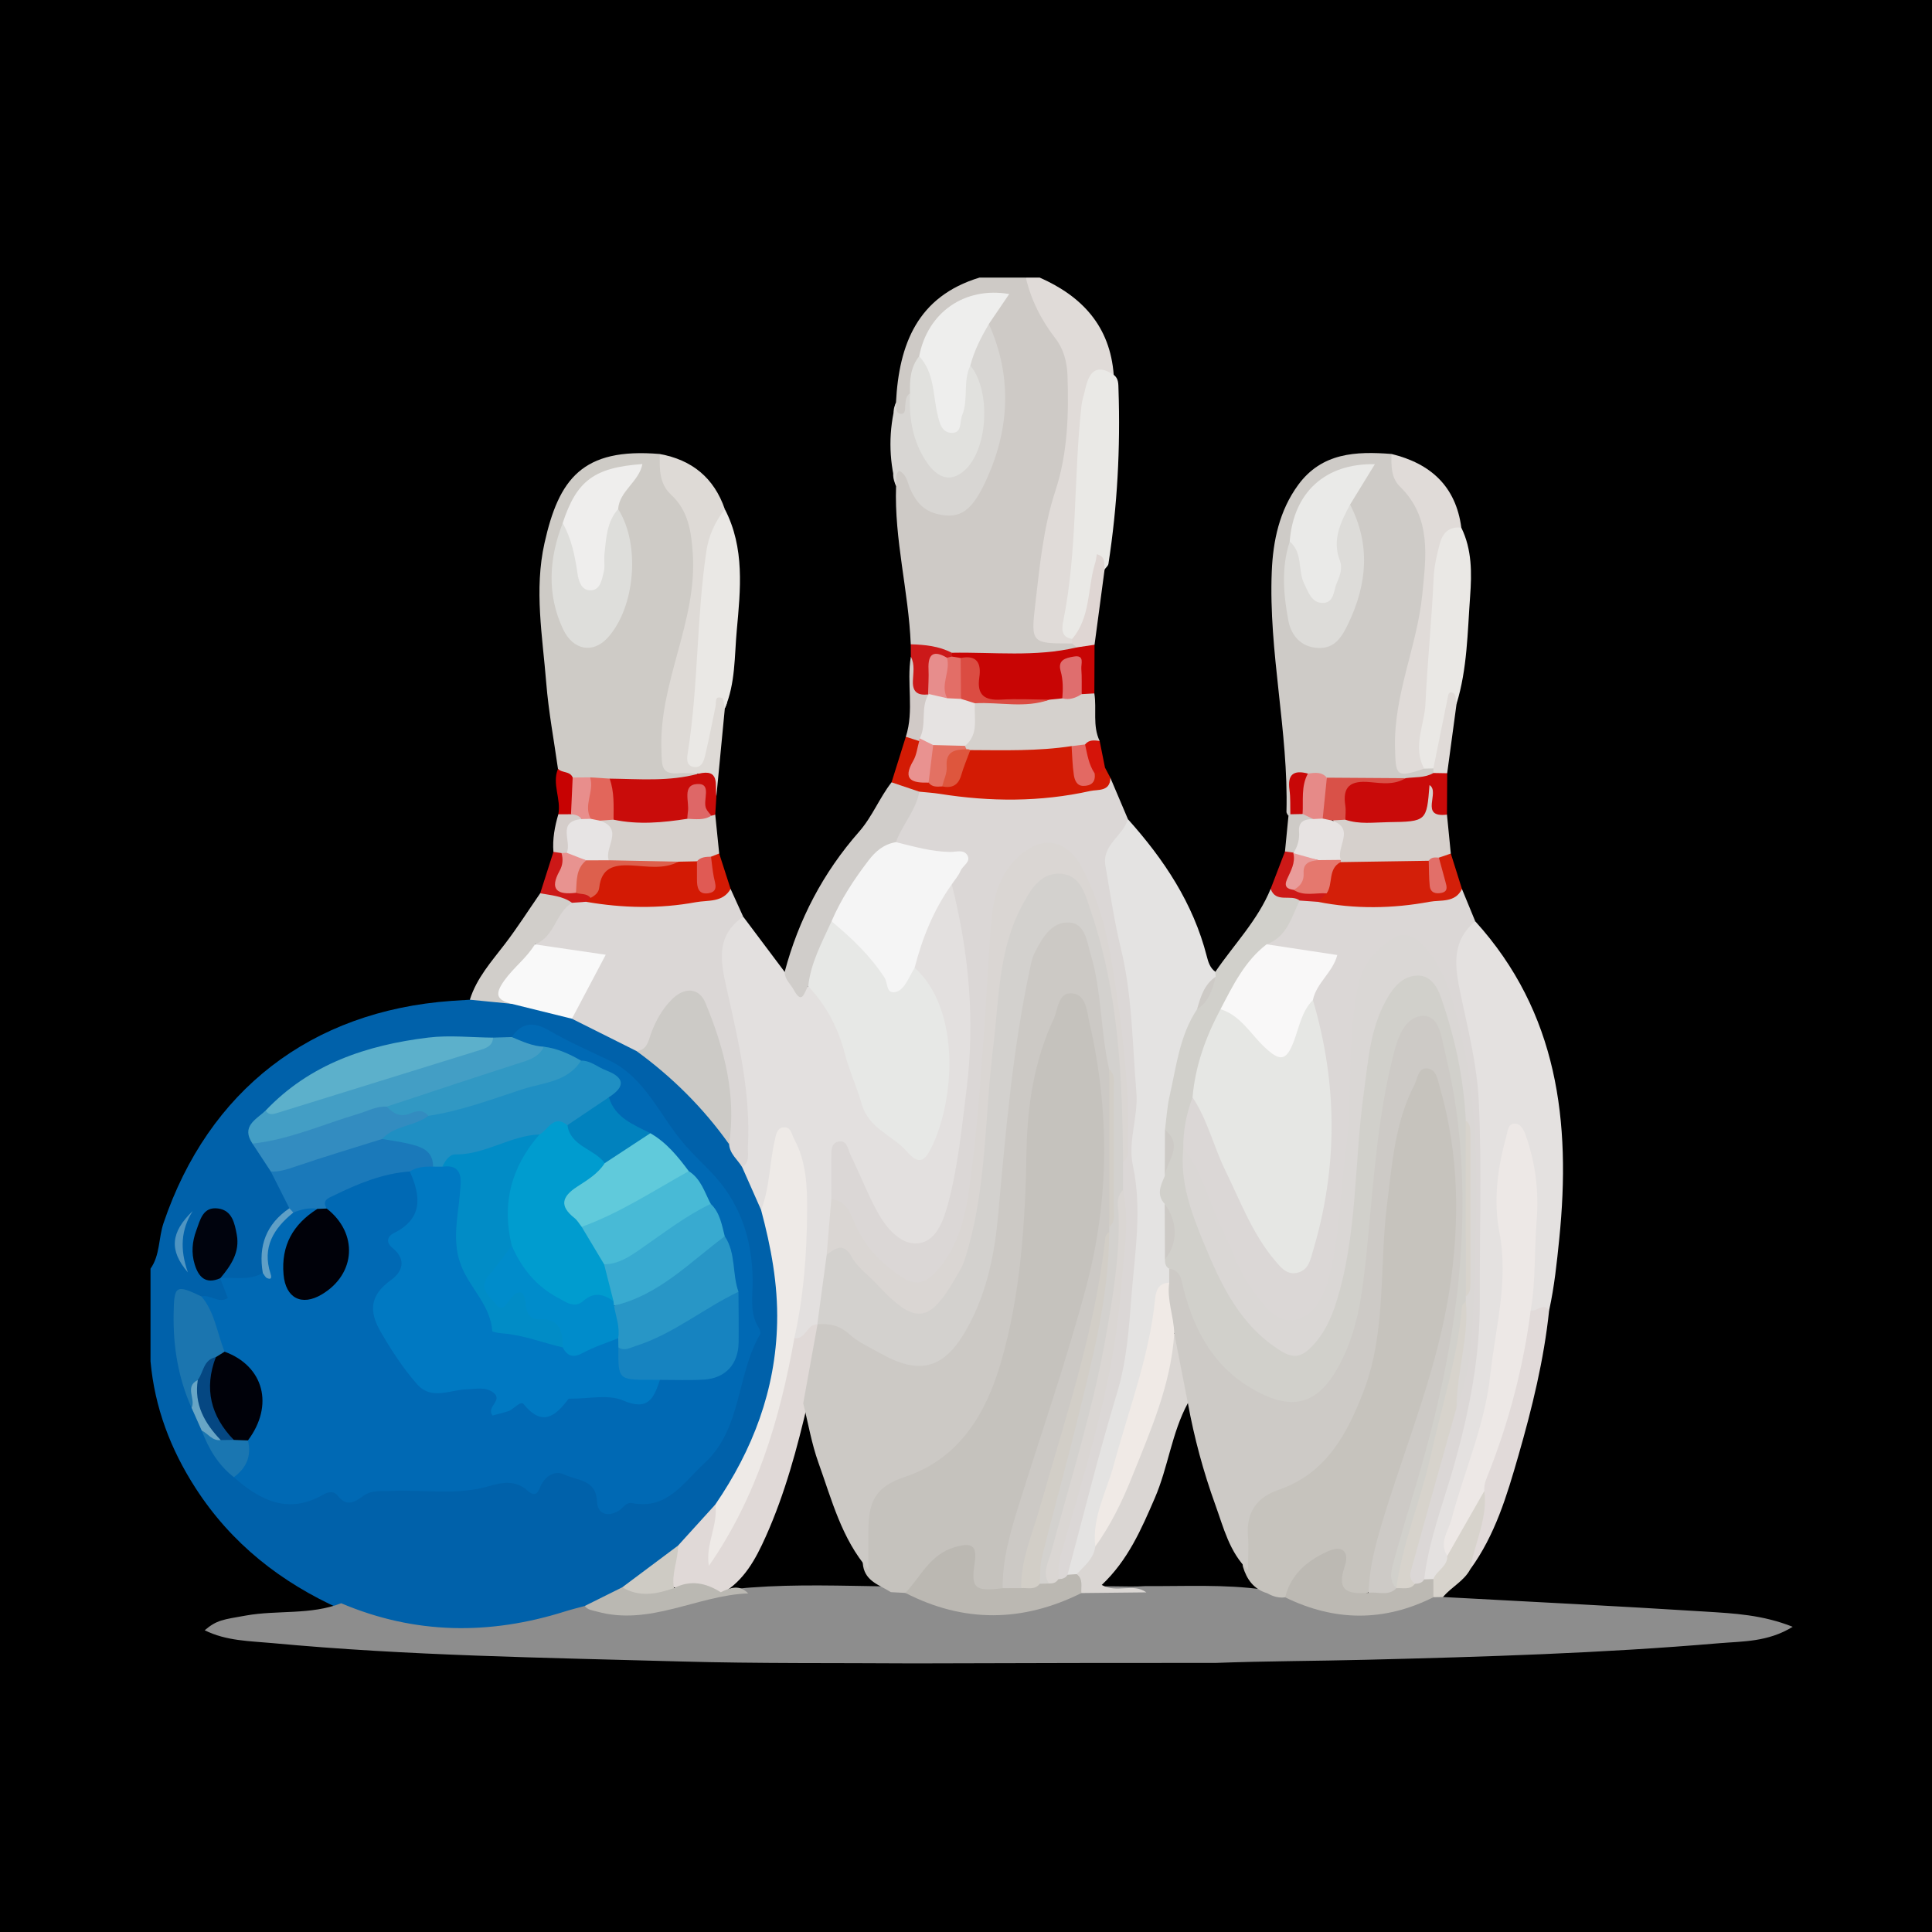 <?xml version="1.0" encoding="utf-8"?>
<!-- Generator: Adobe Illustrator 17.0.0, SVG Export Plug-In . SVG Version: 6.00 Build 0)  -->
<!DOCTYPE svg PUBLIC "-//W3C//DTD SVG 1.1//EN" "http://www.w3.org/Graphics/SVG/1.1/DTD/svg11.dtd">
<svg version="1.1" id="Layer_1" xmlns="http://www.w3.org/2000/svg" xmlns:xlink="http://www.w3.org/1999/xlink" x="0px" y="0px"
	 width="200px" height="200px" viewBox="0 0 200 200" enable-background="new 0 0 200 200" xml:space="preserve">
<rect width="200" height="200"/>
<g>
	<path fill="#0061AA" d="M15.581,131.334c0.998-1.414,0.819-3.162,1.348-4.722c4.653-13.736,15.259-21.953,29.801-23.001
		c0.636-0.046,1.273-0.081,1.909-0.121c1.381-0.848,2.814,0.133,4.211-0.127c2.135,0.295,4.261,0.634,6.243,1.544
		c2.374,1.036,4.759,2.056,6.963,3.44c3.883,2.653,7.253,5.815,9.731,9.858c0.527,0.871,1.103,1.714,1.589,2.612
		c0.76,1.47,1.453,2.97,2.01,4.532c3.271,10.866,2.011,21.032-4.689,30.356c-1.302,1.639-2.629,3.259-4.17,4.688
		c-1.955,1.548-3.887,3.132-6.031,4.428c-1.404,0.663-2.759,1.424-4.178,2.06c-8.388,2.958-16.746,3.399-25.054-0.294
		c-6.181-2.778-11.318-6.796-15.027-12.552c-2.587-4.014-4.226-8.343-4.656-13.113C15.581,137.726,15.581,134.53,15.581,131.334z"/>
	<path fill="#CECAC6" d="M92.752,41.656c0.31-6.028,2.235-10.976,8.647-12.92c1.598,0,3.196,0,4.794,0
		c3.526,4.883,6.018,10.033,4.864,16.354c-0.588,3.22-1.167,6.427-2.109,9.567c-0.926,3.086-0.692,6.33-1.15,9.484
		c-0.174,1.201,0.466,1.765,1.652,1.806c0.555,0.019,1.118,0.072,1.631,0.341c0.355,0.275,0.67,0.56,0.243,1.021
		c-2.5,1.422-5.245,0.897-7.908,0.971c-1.501,0.041-3.009,0.006-4.507-0.163c-1.508-0.582-3.334-0.139-4.628-1.421
		c-0.223-5.484-1.717-10.849-1.52-16.372c-0.295-0.677-0.557-1.591,0.167-1.891c0.738-0.306,1.19,0.585,1.552,1.208
		c0.24,0.414,0.408,0.869,0.668,1.271c1.433,2.211,3.797,2.423,5.256,0.235c3.045-4.567,3.654-9.598,2.259-14.882
		c-0.222-0.842-0.736-1.603-0.717-2.515c0.035-0.577,0.318-1.058,0.603-1.542c0.241-0.411,0.617-0.734,0.781-1.195
		c-3.67-0.393-6.253,1.617-7.813,6.086c-0.517,1.258-0.659,2.602-0.929,3.919c-0.133,0.371-0.171,0.767-0.299,1.133
		c-0.205,0.587-0.433,1.335-1.236,1.065C92.252,42.945,92.517,42.246,92.752,41.656z"/>
	<path fill="#E0DBD8" d="M110.988,66.614c-4.228-0.003-4.293-0.011-3.805-4.17c0.459-3.91,0.819-7.827,2.068-11.626
		c1.272-3.867,1.398-7.927,1.255-11.98c-0.049-1.383-0.416-2.73-1.239-3.791c-1.479-1.907-2.522-3.977-3.075-6.311
		c0.479,0,0.959,0,1.438,0c4.407,1.945,7.287,5.052,7.661,10.066c-1.717,0.345-2.334,1.479-2.64,3.138
		c-0.885,4.799-0.244,9.677-0.927,14.49c-0.311,2.189-0.529,4.411-0.744,6.623c-0.094,0.96-0.191,1.895,0.147,2.823
		C111.2,66.146,111.152,66.391,110.988,66.614z"/>
	<path fill="#8D8D8D" d="M125.869,172.143c-4.791,0.003-9.581,0.006-14.372,0.009c-5.627,0.014-11.253,0.028-16.88,0.042
		c-8.057-0.056-16.119,0.025-24.171-0.2c-14.095-0.395-28.204-0.587-42.256-1.901c-2.325-0.217-4.759-0.212-7.001-1.329
		c1.267-1.075,1.883-1.099,4.266-1.524c3.273-0.584,6.685-0.036,9.865-1.272c7.612,3.232,15.337,3.317,23.158,0.851
		c0.677-0.213,1.368-0.38,2.053-0.568c5.941,1.148,11.459-1.531,17.233-1.914c4.717-0.354,9.436-0.178,14.154-0.109
		c0.567,0.009,1.133,0.032,1.679,0.201c6.215,2.776,12.428,2.578,18.639-0.033c2.111-0.357,4.242-0.053,6.359-0.206
		c4.069,0.033,8.146-0.205,12.198,0.365c0.814-0.04,1.598,0.143,2.381,0.326c5.013,2.275,10.054,2,15.112,0.153
		c0.403-0.043,0.779,0.018,1.098,0.289c9.073,0.494,18.149,0.939,27.217,1.513c2.893,0.183,5.84,0.321,8.98,1.57
		c-2.591,1.592-5.182,1.493-7.614,1.7c-12.159,1.039-24.352,1.41-36.551,1.713C136.234,171.949,131.049,171.951,125.869,172.143z"/>
	<path fill="#DBD7D6" d="M114.945,80.517c0.607,1.43,1.215,2.861,1.822,4.291c0.143,0.48,0.173,1.018-0.135,1.382
		c-1.91,2.257-1.393,4.801-0.809,7.283c1.447,6.15,2.061,12.403,2.52,18.682c0.052,0.717,0.101,1.444-0.024,2.148
		c-0.549,3.096-0.122,6.176-0.06,9.276c0.141,7.005-0.264,14.013-2.017,20.851c-1.602,6.25-3.372,12.456-5.32,18.61
		c-0.341,0.54-0.788,0.788-1.423,0.515c-0.905-1.11-0.411-2.27-0.09-3.406c1.575-5.585,3.152-11.17,4.484-16.82
		c1.042-4.419,1.611-8.914,1.663-13.441c0.025-2.204,0.908-4.401,0.101-6.612c-0.059-0.96-0.072-1.919,0.109-2.87
		c0.599-2.035,0.424-4.137,0.287-6.182c-0.497-7.384-1.054-14.772-3.634-21.817c-0.769-2.098-1.685-4.086-4.248-4.289
		c-1.725-0.137-3.692,2.173-4.287,4.87c-0.965,4.376-1.158,8.847-1.326,13.296c-0.249,6.617-1.126,13.155-2.085,19.688
		c-0.346,2.353-1.61,4.313-3.159,6.082c-1.24,1.417-2.708,1.614-4.289,0.665c-2.023-1.215-3.643-2.845-4.701-4.978
		c-0.643-1.296-1.405-2.499-2.476-3.487c-0.689-1.438-0.462-2.964-0.383-4.465c0.047-0.901,0.297-1.826,1.345-2.011
		c0.977-0.172,1.383,0.673,1.726,1.376c0.803,1.646,1.44,3.372,2.342,4.971c0.948,1.68,1.997,3.759,4.079,3.543
		c2.08-0.216,2.388-2.545,2.802-4.305c2.465-10.466,2.64-20.972,0.406-31.501c-0.1-1.008,0.84-1.69,0.883-2.775
		c-2.102-0.794-4.645-0.142-6.463-1.867c0.172-2.258,1.338-4.015,2.822-5.615c2.372,0.009,4.744,0.082,7.102,0.318
		C106.764,82.35,110.899,81.856,114.945,80.517z"/>
	<path fill="#D1D0CB" d="M125.815,100.598c1.937-2.842,4.392-5.337,5.721-8.584c1.102,0.342,2.463,0.061,3.184,1.323
		c-0.216,2.171-1.21,3.827-3.197,4.826c-2.264,1.79-3.508,4.295-4.763,6.794c-1.476,2.758-2.249,5.747-2.899,8.777
		c-0.306,1.707-0.681,3.402-0.697,5.147c0.344,7.374,2.928,13.82,8.155,19.07c2.258,2.268,3.643,1.964,5.24-0.794
		c1.508-2.603,2.173-5.477,2.47-8.423c0.654-6.49,1.225-12.988,1.958-19.471c0.278-2.457,1.22-4.609,2.431-6.681
		c0.768-1.314,1.932-2.203,3.522-2.041c1.52,0.155,2.345,1.305,2.829,2.626c1.572,4.291,2.421,8.734,2.64,13.302
		c-0.021,5.736,0.054,11.468-0.032,17.197c-0.01,0.277-0.047,0.555-0.1,0.827c-1.603,9.686-4.161,19.141-6.973,28.535
		c-0.115,0.383-0.208,0.769-0.41,1.119c-0.15,0.25-0.371,0.364-0.662,0.344c-1.349-1.247-0.644-2.667-0.267-4.002
		c2.189-7.752,4.636-15.465,5.842-23.43c1.426-9.418,1.467-18.886-0.919-28.227c-0.079-0.309-0.147-0.624-0.265-0.919
		c-0.292-0.729-0.475-1.644-1.487-1.623c-0.916,0.019-1.325,0.791-1.688,1.514c-0.361,0.718-0.538,1.499-0.704,2.281
		c-1.31,6.173-2.097,12.403-2.472,18.71c-0.26,4.376-0.955,8.741-3.054,12.708c-2.416,4.567-5.337,5.259-9.827,2.801
		c-4.047-2.215-6.028-5.756-7.285-9.925c-0.272-0.901-0.336-1.913-1.216-2.524c-0.393-0.346-0.636-0.763-0.602-1.305
		c0.723-2.003,1.173-4-0.172-5.948c-0.908-0.967-0.481-1.962-0.077-2.959c0.624-1.621,1.164-3.244,0.158-4.92
		c0.17-4.305,0.948-8.46,3.033-12.291c1.08-0.87,1.668-2.064,2.161-3.32C125.518,100.929,125.66,100.758,125.815,100.598z"/>
	<path fill="#CECBC7" d="M133.379,84.469c-0.072-0.141-0.209-0.284-0.205-0.424c0.216-8.34-1.864-16.543-1.522-24.879
		c0.13-3.17,0.782-6.296,2.728-8.959c2.453-3.356,5.993-3.499,9.667-3.213c0.937,1.923,2.118,3.712,3.14,5.582
		c1.489,2.726,0.976,5.764,0.725,8.674c-0.218,2.527-0.773,5.033-1.555,7.462c-0.89,2.76-1.081,5.601-1.265,8.47
		c-0.114,1.777,0.466,2.371,2.15,2.019c0.418-0.044,0.812,0.014,1.161,0.268c0.141,0.264,0.14,0.528,0,0.792
		c-0.828,1.017-1.995,0.886-3.112,0.926c-2.491-0.083-4.989,0.132-7.476-0.124c-0.721-0.147-1.436-0.343-2.179-0.361
		c-0.944-0.125-1.505,0.172-1.506,1.24c-0.001,0.702,0.023,1.421-0.259,2.097C133.763,84.247,133.596,84.387,133.379,84.469z"/>
	<path fill="#DBD7D6" d="M131.117,97.754c2.119-0.77,2.576-2.796,3.42-4.528c0.605-0.422,1.301-0.391,1.988-0.407
		c4.998,0.857,9.925,0.391,14.815-0.794c0.459,1.116,0.918,2.232,1.377,3.348c-1.826,3.529-1.018,7.094-0.191,10.678
		c1.025,4.441,1.498,8.938,1.366,13.509c-0.21,7.302,0.546,14.607-0.425,21.917c-0.708,5.329-2.439,10.361-3.784,15.507
		c-0.563,2.153-1.112,4.314-1.802,6.435c-0.27,0.551-0.695,0.855-1.327,0.82c-1.259-0.416-1.159-1.42-0.876-2.344
		c1.671-5.456,2.877-11.038,4.499-16.507c0.977-1.896,1.048-4.019,1.263-6.044c1.149-10.868,1.584-21.744-0.688-32.54
		c-0.525-2.495-1.403-4.902-2.865-7.036c-1.732-2.527-3.337-2.566-5.305-0.192c-1.185,1.429-1.402,3.15-1.675,4.899
		c-0.727,4.663-0.276,9.392-0.907,14.063c-0.564,4.178-0.682,8.411-1.497,12.562c-0.38,1.934-1.296,3.596-2.595,5.044
		c-1.11,1.237-2.403,1.432-3.862,0.558c-2.385-1.429-3.726-3.7-4.788-6.118c-1.695-3.858-3.519-7.669-4.762-11.712
		c-0.03-1.821,0.318-3.574,0.956-5.274c1.37,0.079,1.464,1.29,1.827,2.173c1.635,3.98,3.286,7.954,5.415,11.699
		c0.77,1.354,1.498,3.374,3.197,3.203c1.936-0.194,1.611-2.487,1.981-3.925c1.695-6.587,1.906-13.209,0.129-19.837
		c-0.287-1.072-0.482-2.174-0.584-3.287c0.22-1.923,1.603-3.192,2.459-4.465C135.627,99.176,133.259,99.118,131.117,97.754z"/>
	<path fill="#E4E3E2" d="M123.916,104.484c-1.805,2.716-2.138,5.904-2.838,8.967c-0.262,1.148-0.326,2.341-0.481,3.513
		c0.824,1.596,0.171,3.187-0.018,4.779c-0.421,0.96-0.896,1.92-0.008,2.884c0.661,1.909,0.764,3.821,0.024,5.736
		c-0.006,0.394,0.055,0.757,0.439,0.976c0.401,0.428,0.456,0.916,0.253,1.449c-0.778,0.748-1.187,1.705-1.287,2.74
		c-0.635,6.566-3.216,12.621-4.925,18.903c-0.5,1.839-1.201,3.632-1.203,5.577c-0.185,1.487-0.918,2.585-2.3,3.219
		c-0.384,0.091-0.747,0.064-1.061-0.207c1.688-6.273,3.236-12.588,5.121-18.801c1.007-3.319,1.238-6.712,1.5-10.071
		c0.349-4.474,1.117-8.969,0.141-13.509c-0.536-2.497,0.578-5.072,0.365-7.573c-0.422-4.957-0.413-9.963-1.598-14.852
		c-0.687-2.836-1.117-5.737-1.61-8.617c-0.364-2.127,1.821-3.063,2.337-4.79c3.719,4.149,6.753,8.692,8.156,14.174
		c0.157,0.614,0.337,1.221,0.893,1.617c0.01,0.171,0.02,0.343,0.03,0.515C125.044,102.146,124.715,103.45,123.916,104.484z"/>
	<path fill="#E4E1E0" d="M147.428,163.499c0.487-4.127,2.024-7.987,3.134-11.948c1.551-5.533,2.65-11.094,2.626-16.859
		c-0.03-6.898,0.224-13.808-0.104-20.69c-0.187-3.921-1.214-7.814-2.006-11.69c-0.536-2.622-0.66-5.038,1.64-6.94
		c8.563,9.448,9.917,20.781,8.699,32.839c-0.253,2.5-0.51,4.983-1.05,7.434c-0.82,0.232-1.681,0.726-2.295-0.363
		c-0.084-2.941,0.19-5.87,0.358-8.8c0.129-2.251-0.113-4.455-0.513-6.646c-0.133-0.73-0.215-1.584-1.159-2.124
		c-1.1,3.121-1.219,6.29-0.891,9.437c0.748,7.178-0.496,14.113-2.234,21.011c-1.068,4.239-2.814,8.294-3.422,12.657
		c0.072,1.326-0.629,2.19-1.697,2.834C148.126,163.782,147.759,163.764,147.428,163.499z"/>
	<path fill="#EAE9E6" d="M110.99,66.14c-1.18-0.166-1.071-1.104-0.925-1.831c1.489-7.385,1.059-14.927,1.895-22.363
		c0.061-0.543,0.254-1.069,0.371-1.607c0.371-1.706,1.053-2.8,2.962-1.537c0.52,0.391,0.475,0.963,0.494,1.52
		c0.203,6.048-0.116,12.065-1.042,18.047c-0.032,0.207-0.26,0.385-0.396,0.576c-1.388,1.43-0.897,3.456-1.616,5.1
		C112.351,64.915,112.482,66.198,110.99,66.14z"/>
	<path fill="#E0DBD8" d="M147.434,79.569c-2.956,1.012-2.946,0.698-3.021-2.15c-0.144-5.529,2.287-10.511,2.818-15.849
		c0.39-3.923,0.995-7.976-2.314-11.205c-0.918-0.896-0.903-2.162-0.869-3.371c4.05,0.99,6.662,3.343,7.229,7.633
		c-1.851,1.732-2.07,3.991-2.223,6.355C148.653,67.188,148.53,73.422,147.434,79.569z"/>
	<path fill="#EAE8E5" d="M147.434,79.569c-1.238-2.242,0.027-4.504,0.128-6.715c0.197-4.345,0.661-8.689,0.847-13.047
		c0.05-1.175,0.332-2.354,0.629-3.5c0.284-1.094,0.951-1.844,2.239-1.68c1.113,2.27,1.084,4.722,0.908,7.125
		c-0.272,3.718-0.292,7.481-1.4,11.097c-1.065,0.927-0.774,2.288-1.11,3.449c-0.325,1.122-0.302,2.389-1.291,3.249
		C148.067,79.554,147.75,79.561,147.434,79.569z"/>
	<path fill="#D31B04" d="M114.945,80.517c-0.017,1.463-1.303,1.193-2.08,1.366c-5.164,1.148-10.368,1.123-15.58,0.296
		c-0.7-0.111-1.412-0.151-2.118-0.224c-1.19,0.365-2.119-0.044-2.873-0.97c0.492-1.571,0.984-3.142,1.476-4.714
		c0.618-0.611,1.051-0.187,1.48,0.261c0.477,0.888,0.085,1.718-0.247,2.51c-0.484,1.154,0.237,1.386,1.084,1.572
		c0.519,0.148,1.043,0.248,1.587,0.199c1.052,0.016,1.204-0.851,1.503-1.551c0.372-0.872,0.696-1.769,1.726-2.102
		c3.168-0.387,6.362-0.173,9.529-0.438c1.288,0.419,0.998,1.599,1.212,2.538c0.21,0.922,0.552,1.538,1.525,0.635
		c0.363-0.27,0.756-0.453,1.221-0.428C114.574,79.818,114.759,80.168,114.945,80.517z"/>
	<path fill="#D5D1CD" d="M110.929,77.237c-3.479,0.533-6.984,0.425-10.485,0.412c-0.237,0.192-0.444,0.164-0.621-0.085
		c-0.081-0.247-0.091-0.497-0.038-0.751c0.676-1.352,0.08-3.098,1.315-4.282c2.333-0.797,4.79,0.026,7.138-0.554
		c0.495-0.128,1.002-0.186,1.51-0.221c0.73-0.024,1.441-0.198,2.159-0.318c0.501-0.049,0.982-0.015,1.38,0.345
		c0.262,1.631-0.208,3.344,0.548,4.92c-0.442,0.413-0.95,0.701-1.546,0.827C111.792,77.638,111.343,77.518,110.929,77.237z"/>
	<path fill="#D31F09" d="M151.34,92.024c-0.695,1.463-2.208,1.116-3.342,1.327c-3.841,0.713-7.723,0.773-11.585,0.006
		c-0.117-0.63,0.402-1.039,0.539-1.583c0.354-1.347,0.622-2.757,2.299-3.132c2.704-0.303,5.406-0.372,8.103,0.021
		c1.228,0.374,0.911,1.628,1.403,2.548c0.163-0.902-0.474-1.671-0.094-2.472c0.41-0.528,0.899-0.735,1.526-0.377
		C150.572,89.582,150.956,90.803,151.34,92.024z"/>
	<path fill="#E1DAD9" d="M158.457,135.653c0.637,0.166,1.269-0.865,1.909-0.008c-0.537,5.132-1.764,10.119-3.188,15.064
		c-1.184,4.115-2.404,8.212-4.975,11.738c-0.74-0.897-0.259-1.816-0.008-2.702c0.5-1.757,0.947-3.514,0.817-5.364
		c0.321-2.398,1.45-4.544,2.149-6.827c0.913-2.981,1.572-6.015,2.2-9.061C157.568,137.494,157.617,136.416,158.457,135.653z"/>
	<path fill="#C80504" d="M113.287,71.782c-0.437,0.025-0.874,0.049-1.31,0.074c-0.969-0.742-0.309-1.986-0.964-3.035
		c-0.976,1.046,0.126,2.647-1.042,3.472c-0.443,0.046-0.886,0.091-1.329,0.137c-1.072,0.347-2.175,0.146-3.261,0.152
		c-1.247,0.008-2.587,0.338-3.723-0.149c-1.256-0.539-0.755-2.098-1.248-3.127c-0.15-0.312-0.403-0.455-0.702-0.56
		c-0.385-0.093-0.748-0.234-1.067-0.474c-0.217-0.203-0.256-0.436-0.117-0.698c4.317-0.078,8.661,0.461,12.937-0.555
		c0.553-0.51,1.154-0.698,1.846-0.275C113.3,68.423,113.294,70.102,113.287,71.782z"/>
	<path fill="#D6D0CC" d="M150.188,88.361c-0.412,0.14-0.824,0.281-1.236,0.421c-0.336,0.152-0.636,0.421-1.049,0.324
		c-3.04,0.047-6.081,0.094-9.121,0.14c-0.08-0.079-0.16-0.157-0.241-0.235c-0.32-1.445-0.241-2.944-0.585-4.389
		c0.431-0.275,0.905-0.32,1.397-0.28c1.489,0.278,2.988,0.425,4.497,0.234c1.763-0.224,3.624-0.351,3.393-2.928
		c-0.035-0.39,0.145-0.799,0.653-0.828c0.472-0.027,0.68,0.318,0.866,0.681c0.46,0.9,0.054,2.115,1.027,2.828
		C149.923,85.674,150.055,87.018,150.188,88.361z"/>
	<path fill="#C90A09" d="M149.79,84.331c-2.926,0.356-0.661-2.361-1.808-3.058c-0.294,3.74-0.293,3.782-4.268,3.837
		c-1.48,0.02-2.991,0.247-4.448-0.256c-1.377-3.07-0.767-4.059,2.457-4.106c1.26-0.018,2.54,0.237,3.781-0.19
		c0.968-0.136,1.984-0.011,2.879-0.537c0.483-0.371,0.96-0.379,1.43,0.024C149.804,81.473,149.797,82.902,149.79,84.331z"/>
	<path fill="#D7D3CC" d="M153.657,154.342c0.374,2.856-1.025,5.394-1.453,8.105c-0.655,1.238-1.965,1.834-2.82,2.876
		c-0.332,0.007-0.665,0.013-0.997,0.02c-0.579-0.626-0.479-1.254-0.004-1.882c0.33-0.891,1.487-1.284,1.441-2.4
		C150.703,158.595,151.18,155.898,153.657,154.342z"/>
	<path fill="#DFD6D3" d="M113.307,66.744c-0.615,0.092-1.23,0.183-1.846,0.275c-0.158-0.135-0.315-0.27-0.472-0.405
		c0-0.158,0.001-0.316,0.002-0.474c1.941-2.285,1.565-5.273,2.39-7.897c0.084-0.268,0.107-0.556,0.165-0.873
		c0.98,0.273,0.715,1.005,0.803,1.574C114.001,61.545,113.654,64.144,113.307,66.744z"/>
	<path fill="#E0DBD8" d="M149.812,80.044c-0.477-0.008-0.953-0.016-1.43-0.024c0.001-0.158,0.001-0.316,0.001-0.474
		c0.484-2.392,0.965-4.785,1.455-7.175c0.072-0.352,0.09-0.934,0.649-0.594c0.231,0.141,0.206,0.701,0.297,1.071
		C150.46,75.247,150.136,77.646,149.812,80.044z"/>
	<path fill="#CD1917" d="M137.334,92.479c-0.307,0.293-0.614,0.585-0.922,0.878c-0.625-0.044-1.25-0.088-1.875-0.132
		c-0.878-0.707-2.454,0.318-3-1.212c0.495-1.289,0.989-2.579,1.484-3.869c0.286-0.24,0.601-0.267,0.937-0.13
		c0.172,0.141,0.299,0.316,0.374,0.526c0.447,1.022-1.012,2.167,0.208,3.137C135.444,92.053,136.559,91.68,137.334,92.479z"/>
	<path fill="#CECBC7" d="M133.914,88.265c-0.298-0.04-0.595-0.08-0.893-0.12c0.12-1.226,0.24-2.451,0.359-3.677
		c0.068-0.056,0.135-0.115,0.199-0.177c0.415-0.367,0.904-0.476,1.442-0.417c0.508,0.119,0.977,0.284,1.004,0.926
		C134.947,85.725,135.418,87.597,133.914,88.265z"/>
	<path fill="#D51409" d="M112.327,77.066c0.407-0.518,0.962-0.427,1.509-0.364c0.184,0.922,0.368,1.844,0.553,2.767
		c-0.218,0.454-0.625,0.558-1.075,0.584C111.832,79.437,111.815,78.339,112.327,77.066z"/>
	<path fill="#E3E0DF" d="M98.526,91.546c1.76,6.961,2.424,13.985,1.538,21.154c-0.494,4.002-0.881,8.005-1.923,11.919
		c-0.492,1.849-1.27,3.896-3.095,4.091c-1.767,0.189-3.253-1.526-4.152-3.141c-1.078-1.937-1.873-4.03-2.853-6.024
		c-0.28-0.57-0.336-1.616-1.326-1.348c-0.707,0.191-0.655,1.004-0.656,1.646c-0.002,1.433-0.001,2.866-0.001,4.298
		c1.342,1.84-0.087,3.777,0.203,5.653c-0.26,2.43-0.251,4.91-1.307,7.197c-0.808,0.771-1.246,2.249-2.853,1.518
		c-0.32-3.488,0.485-6.904,0.721-10.357c0.234-3.427-0.106-6.713-1.345-10.198c-1.074,0.905-0.864,1.899-1.023,2.764
		c-0.295,1.605-0.186,3.362-1.666,4.533c-0.651-1.472-1.303-2.945-1.954-4.417c0.143-5.919-0.712-11.719-2.075-17.459
		c-0.331-1.395-0.591-2.807-0.712-4.231c-0.179-2.1,0.802-3.474,2.89-4.251c1.43,1.906,2.86,3.812,4.291,5.719
		c0.967,0.348,1.173,2.283,2.768,1.323c2.215,1.68,3.137,4.142,3.928,6.647c0.601,1.903,1.302,3.766,1.953,5.647
		c0.83,2.398,3.043,3.155,4.726,4.527c0.867,0.707,1.294-0.277,1.52-0.904c1.964-5.46,2.515-10.865-0.85-16.048
		c-0.348-0.536-0.737-1.045-0.901-1.68c0.128-3.07,1.695-5.587,3.154-8.14C97.723,91.641,98.065,91.403,98.526,91.546z"/>
	<path fill="#CECBC6" d="M57.761,79.591c-0.416-2.973-0.977-5.934-1.216-8.921c-0.385-4.805-1.26-9.612-0.178-14.452
		c1.479-6.609,3.895-9.898,11.93-9.221c0.793,2.255,2.419,4.11,3.269,6.279c1.538,3.923,0.922,8-0.131,11.964
		c-0.98,3.691-2.044,7.318-2.119,11.219c-0.037,1.96,0.18,3.036,2.27,3.171c0.32,0.021,0.538,0.31,0.659,0.626
		c-0.547,1.031-1.561,0.938-2.472,0.962c-2.112,0.055-4.227,0.08-6.338-0.022c-0.682-0.006-1.367,0.035-2.048-0.03
		c-0.647-0.015-1.295-0.044-1.924-0.223C58.75,80.679,58.06,80.381,57.761,79.591z"/>
	<path fill="#DBD7D6" d="M76.937,94.896c-3.036,2.098-2.269,4.94-1.622,7.836c1.172,5.243,2.397,10.489,2.11,15.929
		c-0.04,0.762,0.238,1.623-0.59,2.176c-0.463-0.791-1.294-1.373-1.358-2.391c-0.356-3.888-0.879-7.754-1.862-11.535
		c-0.349-1.343-0.558-3.161-2.274-3.309c-1.791-0.154-2.294,1.646-3.076,2.919c-0.581,0.946-0.385,2.764-2.361,2.29
		c-2.233-1.117-4.465-2.235-6.698-3.352c-0.246-2.432,1.704-3.956,2.506-6.024c-2.102-0.616-4.359-0.554-6.342-1.566
		c1.004-1.879,1.954-3.803,3.947-4.889c0.508-0.14,1.028-0.156,1.55-0.169c4.97,0.632,9.901,0.536,14.766-0.786
		C76.067,92.981,76.502,93.939,76.937,94.896z"/>
	<path fill="#DEDAD6" d="M72.28,80.102c-0.636-0.024-1.277-0.117-1.906-0.06c-1.974,0.178-1.846-0.743-1.906-2.431
		c-0.25-7.017,3.732-13.302,3.247-20.334c-0.159-2.302-0.468-4.412-2.24-6.059c-1.251-1.162-1.198-2.698-1.176-4.219
		c3.341,0.609,5.62,2.472,6.734,5.708c-2.676,8.113-1.712,16.651-2.944,24.947c0.866-1.54,0.886-3.308,1.462-4.914
		c0.192-0.535,0.478-1.174,1.138-0.969c0.816,0.253,0.661,0.937,0.346,1.557c-0.292,3.033-0.583,6.067-0.875,9.1
		C73.409,81.752,73.305,80.554,72.28,80.102z"/>
	<path fill="#EAE8E5" d="M75.034,73.326c-0.093-0.37-0.094-0.995-0.294-1.066c-0.797-0.285-0.579,0.453-0.661,0.838
		c-0.349,1.623-0.644,3.258-1.03,4.871c-0.158,0.659-0.312,1.585-1.26,1.42c-0.85-0.147-0.658-1.042-0.569-1.604
		C72.302,70.902,72.1,63.9,73.13,57.014c0.239-1.599,0.915-3.028,1.902-4.308c2.082,4.008,1.624,8.336,1.239,12.538
		C76.024,67.932,76.142,70.744,75.034,73.326z"/>
	<path fill="#D8D6D3" d="M102.365,33.541c2.383,5.3,2.16,10.655-0.13,15.842c-1.572,3.561-2.828,4.367-5.116,3.85
		c-1.538-0.348-2.292-1.301-2.866-2.559c-0.318-0.699-0.366-1.548-1.188-1.945c-0.484,0.486-0.206,1.074-0.305,1.594
		c-0.772-2.888-0.775-5.777-0.009-8.667c0.089,0.426-0.137,1.076,0.457,1.177c0.553,0.094,0.47-0.501,0.503-0.858
		c0.044-0.474,0.038-0.95,0.489-1.259c0.997,1.188,0.555,2.755,1.073,4.077c0.632,1.612,0.976,3.754,3.138,3.646
		c1.9-0.095,2.073-2.142,2.502-3.638c0.69-2.407,0.261-4.717-0.763-6.951C100.328,36.126,100.542,34.419,102.365,33.541z"/>
	<path fill="#D0CDCA" d="M83.669,102.088c-0.411,0.528-0.584,2.08-1.52,0.348c-0.324-0.599-0.927-1.055-0.921-1.821
		c1.442-5.433,3.991-10.293,7.698-14.509c1.375-1.564,2.108-3.506,3.367-5.121c0.958,0.323,1.915,0.646,2.873,0.969
		c-0.343,1.955-1.77,3.409-2.414,5.224c-2.799,2.331-4.778,5.259-6.219,8.575C85.42,97.794,85.044,100.168,83.669,102.088z"/>
	<path fill="#D31A04" d="M75.632,92.023c-0.817,1.432-2.348,1.142-3.59,1.371c-3.783,0.699-7.592,0.619-11.385-0.042
		c-0.071-0.421,0.118-0.754,0.359-1.069c0.719-2.846,2.667-3.62,5.377-3.332c1.244,0.132,2.533,0.14,3.769-0.242
		c0.617-0.113,1.23-0.132,1.819,0.134c0.887,0.522,0.534,1.592,1.132,2.516c0.203-0.978-0.205-1.837,0.189-2.591
		c0.288-0.402,0.607-0.719,1.148-0.413C74.845,89.577,75.238,90.8,75.632,92.023z"/>
	<path fill="#D6D0CC" d="M74.451,88.354c-0.282,0.11-0.564,0.22-0.846,0.33c-0.404,0.408-0.886,0.578-1.456,0.478
		c-0.635,0.013-1.27,0.026-1.905,0.039c-2.239,0.393-4.497,0.069-6.74,0.176c-0.801-0.099-1.022-0.744-0.936-1.336
		c0.172-1.18-0.51-2.197-0.471-3.332c0.436-0.348,0.944-0.407,1.476-0.376c2.427,0.566,4.839,0.203,7.249-0.134
		c0.85,0.001,1.701-0.004,2.55-0.097c0.251-0.004,0.474,0.074,0.67,0.23C74.178,85.674,74.315,87.014,74.451,88.354z"/>
	<path fill="#C90C0A" d="M74.042,84.333c-0.13,0.05-0.265,0.085-0.403,0.106c-1.458,0.078-0.665-1.551-1.5-1.977
		c-0.602,0.655-0.163,1.757-0.99,2.3c-2.541,0.396-5.083,0.632-7.635,0.089c-0.8-1.353-1.097-2.753-0.405-4.248
		c3.068,0.037,6.15,0.319,9.171-0.501c2.297-0.575,1.717,1.175,1.88,2.324C74.12,83.062,74.081,83.698,74.042,84.333z"/>
	<path fill="#D1CECA" d="M59.211,93.456c-1.716,1.046-1.79,3.558-3.843,4.304c-0.292,2.456-2.855,3.347-3.523,5.431
		c0.337,0.045,1.072-0.223,1.114,0.724c-1.44-0.142-2.88-0.284-4.32-0.426c0.702-2.248,2.245-3.956,3.637-5.777
		c1.291-1.689,2.436-3.489,3.646-5.24C57.275,91.941,58.481,91.902,59.211,93.456z"/>
	<path fill="#CC1919" d="M98.524,67.574c0.009,0.131,0.014,0.263,0.016,0.394c-0.126,0.186-0.298,0.31-0.511,0.374
		c-0.982,0.04-1.334,0.603-1.335,1.528c-0.001,0.694,0.015,1.409-0.406,2.032c-0.182,0.177-0.395,0.283-0.645,0.325
		c-1.087,0.027-1.191-0.671-1.201-1.524c-0.011-0.909,0.171-1.834-0.151-2.727c-0.003-0.427-0.006-0.853-0.009-1.28
		C95.747,66.741,97.193,66.878,98.524,67.574z"/>
	<path fill="#D1CAC7" d="M94.29,67.975c0.431,0.815,0.238,1.698,0.21,2.54c-0.04,1.224,0.599,1.48,1.617,1.372
		c0.352,1.621,0.324,3.189-0.645,4.626c-0.104,0.068-0.21,0.134-0.316,0.201c-0.462-0.148-0.924-0.295-1.386-0.443
		C94.654,73.55,93.832,70.723,94.29,67.975z"/>
	<path fill="#CC1817" d="M59.211,93.457c-0.979-0.718-2.159-0.768-3.289-0.984c0.456-1.43,0.913-2.859,1.369-4.288
		c0.281-0.269,0.602-0.29,0.948-0.152c0.675,0.664,0.527,1.459,0.266,2.209c-0.484,1.392,0.288,1.67,1.406,1.7
		c0.555,0.159,1.251,0.149,1.225,1.009c-0.16,0.134-0.319,0.268-0.479,0.401C60.175,93.387,59.693,93.422,59.211,93.457z"/>
	<path fill="#C70202" d="M57.761,79.591c0.418,0.451,1.242,0.21,1.522,0.895c0.798,1.254,0.79,2.531,0.113,3.829
		c-0.538,0.453-1.072,0.453-1.6-0.019C58.111,82.725,57.118,81.164,57.761,79.591z"/>
	<path fill="#D4CDCA" d="M57.797,84.296c0.438-0.002,0.876-0.005,1.314-0.007c0.534-0.285,0.948-0.222,1.168,0.403
		c-0.89,1.028-0.803,2.456-1.462,3.582c-0.223,0.142-0.453,0.153-0.689,0.036c-0.279-0.041-0.558-0.083-0.837-0.124
		C57.183,86.852,57.426,85.566,57.797,84.296z"/>
	<path fill="#0069B4" d="M20.859,134.21c0.9-0.252,1.705,0.762,2.73,0.169c-0.269-0.691-0.535-1.372-0.8-2.053l0.021-0.015
		c1.473-0.115,3.006,0.266,4.398-0.527c0.104-2.686,0.74-5.116,3.201-6.673c0.74-0.517,1.512-0.652,2.333-0.203
		c0.545,1.055-0.479,1.38-0.958,1.877c-1.296,1.346-1.868,2.895-1.706,4.75c0.077,0.884,0.078,1.809,1.072,2.189
		c0.962,0.367,1.661-0.237,2.334-0.806c2.637-2.23,2.619-4.407-0.065-7.769c-0.361-0.69-0.164-1.277,0.466-1.619
		c2.635-1.432,5.258-2.94,8.448-2.52c2.06,2.693,2.031,3.875-0.24,6.384c-0.508,0.562-0.98,1.029-0.528,1.857
		c0.891,1.631,0.222,2.971-1,4.033c-1.385,1.202-1.443,2.47-0.717,4.036c0.882,1.902,2.178,3.513,3.446,5.135
		c0.792,1.013,1.968,1.118,3.255,1.036c1.964-0.126,4.395-1.444,5.402,1.683c0.117,0.363,0.552,0.215,0.825,0.071
		c1.137-0.598,2.126-0.417,3.051,0.461c0.399,0.379,0.906,0.368,1.258-0.086c1.688-2.176,4.147-1.684,6.201-1.337
		c2.299,0.389,3.952,0.07,5.283-1.815c1.219-0.447,2.497-0.217,3.743-0.335c2.385-0.227,3.363-1.225,3.463-3.61
		c0.062-1.493,0.024-2.989-0.001-4.482c-0.354-1.903-0.496-3.847-1.103-5.699c-0.436-1.146-0.747-2.344-1.406-3.399
		c-0.719-1.186-1.306-2.464-2.37-3.411c-1.086-1.487-2.314-2.826-3.917-3.778c-1.76-0.987-3.904-1.577-4.223-4.059
		c0.866-1.397,0.483-2.294-1.065-2.806c-0.592-0.196-1.164-0.466-1.757-0.676c-1.255-0.52-2.487-1.102-3.858-1.269
		c-1.149-0.305-2.476-0.263-3.102-1.586c1.065-1.552,2.28-1.606,3.881-0.675c1.986,1.155,4.107,2.083,6.184,3.077
		c3.839,1.838,5.287,5.838,7.89,8.788c0.842,0.954,1.743,1.824,2.622,2.729c3.043,3.128,4.324,6.938,4.365,11.247
		c0.016,1.651-0.346,3.366,0.618,4.91c0.119,0.19,0.247,0.525,0.162,0.67c-2.474,4.23-1.867,9.797-5.795,13.389
		c-2.149,1.965-3.819,4.806-7.444,4.112c-0.67-0.128-0.94,0.504-1.398,0.781c-1.211,0.731-2.211,0.306-2.262-0.973
		c-0.092-2.297-2.088-2.13-3.326-2.749c-1.075-0.538-2.147,0.199-2.606,1.401c-0.316,0.827-0.765,0.674-1.254,0.241
		c-1.246-1.105-2.591-0.872-4.03-0.451c-3.281,0.96-6.657,0.33-9.988,0.483c-1.034,0.048-2.12-0.129-3.007,0.533
		c-0.918,0.686-1.731,1.109-2.619-0.032c-0.422-0.541-1.012-0.397-1.522-0.104c-3.611,2.07-6.513,0.584-9.24-1.816
		c0.412-1.354,1.257-2.59,1.109-4.096c1.997-4.248,1.529-6.062-2.259-8.721C21.92,138.289,21.164,136.334,20.859,134.21z"/>
	<path fill="#EEEAE7" d="M78.788,125.254c0.899-2.314,0.866-4.81,1.411-7.193c0.123-0.54,0.205-1.23,0.823-1.346
		c0.857-0.161,0.924,0.72,1.202,1.23c1.259,2.311,1.346,4.955,1.33,7.405c-0.028,4.404-0.353,8.84-1.326,13.18
		c0.603,0.688,0.493,1.477,0.317,2.271c-1.471,6.654-3.459,13.131-6.76,19.134c-0.584,1.061-1.154,2.904-2.512,2.402
		c-1.411-0.522-0.539-2.241-0.281-3.427c0.236-1.085,0.571-2.157,1.06-3.167c3.88-5.675,6.24-11.841,6.396-18.81
		C80.541,132.926,79.811,129.08,78.788,125.254z"/>
	<path fill="#E0D9D7" d="M74.054,155.743c0.297,2.17-1.049,4.128-0.673,6.358c4.938-7.108,7.353-15.164,8.848-23.572
		c1.185,0.165,1.289-1.453,2.38-1.443c0.083,0.096,0.167,0.192,0.251,0.287c0.277,2.703-0.775,5.196-1.225,7.785
		c-1.105,4.74-2.362,9.435-4.357,13.894c-1.05,2.345-2.247,4.593-4.595,5.94c-1.711-0.545-3.607,0.05-5.268-0.844
		c-0.69-1.561,0.142-2.835,0.774-4.147C71.478,158.582,72.766,157.163,74.054,155.743z"/>
	<path fill="#439EC5" d="M52.976,107.356c1.079,0.442,2.137,0.952,3.334,0.999c-0.136,2.283-2.177,2.279-3.594,2.764
		c-4.179,1.429-8.415,2.695-12.643,3.983c-3.711,0.947-7.249,2.457-10.969,3.378c-1.011,0.25-2.001,0.641-2.969-0.095
		c-1.205-1.801,0.379-2.491,1.362-3.42c7.351-2.268,14.668-4.647,22.03-6.883c0.53-0.161,1.081-0.275,1.509-0.667
		C51.683,107.396,52.33,107.376,52.976,107.356z"/>
	<path fill="#CCCAC6" d="M65.902,108.811c1.127-0.132,1.212-1.08,1.516-1.887c0.478-1.268,1.111-2.424,2.089-3.423
		c1.371-1.4,2.875-1.23,3.51,0.297c1.934,4.657,3.228,9.502,2.459,14.649C72.82,114.703,69.606,111.514,65.902,108.811z"/>
	<path fill="#5CB0CB" d="M51.036,107.416c-0.019,0.807-0.647,1.067-1.241,1.252c-7.014,2.187-14.037,4.345-21.052,6.531
		c-0.496,0.155-0.908,0.274-1.245-0.233c4.577-4.828,10.479-6.783,16.844-7.557C46.541,107.142,48.803,107.399,51.036,107.416z"/>
	<path fill="#1A79BA" d="M32.855,125.143c-0.874-0.156-1.691,0.06-2.492,0.382c-0.201-0.089-0.34-0.234-0.407-0.445
		c-0.64-1.268-1.281-2.536-1.921-3.804c3.671-1.892,7.589-3.051,11.607-3.924c1.081,0.19,2.203,0.243,3.232,0.595
		c1.257,0.43,2.62,0.927,2.151,2.766c-0.745,0.759-1.616,0.933-2.605,0.557c-2.817,0.206-5.364,1.265-7.861,2.485
		c-0.562,0.275-1.263,0.481-0.739,1.353C33.508,125.362,33.187,125.4,32.855,125.143z"/>
	<path fill="#F9F9F9" d="M52.959,103.915c-1.583-0.404-1.76-1.009-0.745-2.424c0.962-1.343,2.306-2.322,3.154-3.73
		c2.401,0.351,4.802,0.702,7.339,1.073c-1.19,2.25-2.346,4.438-3.502,6.625C57.123,104.944,55.041,104.43,52.959,103.915z"/>
	<path fill="#338CC0" d="M39.558,117.907c-3.001,0.943-6.016,1.842-8.992,2.858c-0.841,0.287-1.641,0.556-2.53,0.511
		c-0.634-0.963-1.267-1.926-1.9-2.889c3.814-0.414,7.3-1.996,10.927-3.074c0.98-0.291,1.903-0.813,2.972-0.757
		c0.851,0.264,1.705,0.17,2.573,0.075c0.777-0.084,1.638-0.203,1.946,0.853C43.463,117.477,41.243,117.14,39.558,117.907z"/>
	<path fill="#1B75AF" d="M20.859,134.21c1.393,1.656,1.612,3.803,2.392,5.715c-0.07,0.465-0.403,0.737-0.735,1.01
		c-0.838,0.495-1.09,1.489-1.777,2.111c-0.62,0.791,0.073,2.027-0.908,2.693c-1.378-3.077-1.908-6.313-1.859-9.668
		C18.018,133.045,18.176,132.93,20.859,134.21z"/>
	<path fill="#BAB8B2" d="M69.766,164.401c1.706-0.871,3.308-0.553,4.85,0.429c0.968-0.476,1.93-0.829,2.839,0.117
		c-5.277,0.195-10.191,3.42-15.684,1.874c-0.46-0.13-0.93-0.15-1.24-0.571c1.296-0.645,2.592-1.289,3.888-1.934
		C66.198,164.481,67.991,163.846,69.766,164.401z"/>
	<path fill="#00030D" d="M22.789,132.327c-1.493,0.645-2.226-0.108-2.635-1.44c-0.365-1.186-0.258-2.362,0.165-3.504
		c0.407-1.099,0.676-2.497,2.268-2.28c1.454,0.198,1.707,1.553,1.923,2.708c0.337,1.801-0.6,3.201-1.7,4.502
		C22.81,132.312,22.789,132.327,22.789,132.327z"/>
	<path fill="#CECBC4" d="M69.766,164.401c-1.793,0.629-3.581,0.969-5.348-0.084c1.924-1.439,3.848-2.877,5.772-4.316
		C70.208,161.483,69.489,162.894,69.766,164.401z"/>
	<path fill="#1A76B1" d="M25.665,149.112c0.39,1.604-0.15,2.851-1.456,3.807c-1.621-1.26-2.617-2.951-3.332-4.835
		c0.797-0.289,1.415,0.445,2.176,0.372c0.454,0.022,0.907,0.018,1.36,0.054C24.901,148.563,25.348,148.703,25.665,149.112z"/>
	<path fill="#5F9FC6" d="M29.957,125.08c0.136,0.149,0.272,0.297,0.408,0.445c-2.032,1.643-3.252,3.583-2.36,6.324
		c0.069,0.212,0.208,0.697-0.352,0.466c-0.189-0.078-0.3-0.348-0.445-0.53C26.716,128.973,27.563,126.709,29.957,125.08z"/>
	<path fill="#4F95C2" d="M19.951,125.362c-1.218,1.93-1.346,3.958-0.5,6.357C17.488,129.428,17.658,127.577,19.951,125.362z"/>
	<path fill="#68A5C5" d="M22.849,149.076c-0.878,0.107-1.31-0.671-1.972-0.992c-0.348-0.782-0.696-1.563-1.044-2.344
		c0.46-0.906-0.763-2.187,0.642-2.882C20.912,145.065,22.152,146.967,22.849,149.076z"/>
	<path fill="#EEEEED" d="M102.365,33.541c-0.798,1.363-1.52,2.759-1.917,4.301c0.57,1.91,0.148,3.779-0.286,5.632
		c-0.203,0.865-0.569,1.774-1.65,1.773c-1.13-0.001-1.7-0.854-1.928-1.826c-0.509-2.171-1.126-4.32-1.431-6.536
		c0.862-4.542,4.707-7.24,9.32-6.447C103.754,31.495,103.06,32.518,102.365,33.541z"/>
	<path fill="#E1E1DE" d="M95.153,36.884c1.591,1.703,1.414,3.979,1.9,6.028c0.219,0.925,0.445,1.862,1.447,1.898
		c1.12,0.04,0.824-1.134,1.102-1.819c0.671-1.658,0.058-3.519,0.847-5.15c2.171,2.609,1.84,8.765-0.659,10.909
		c-1.538,1.32-2.847,0.542-3.798-0.819c-1.503-2.152-1.911-4.632-1.789-7.216C94.164,39.35,94.242,38.014,95.153,36.884z"/>
	<path fill="#C5C2BD" d="M93.723,164.899c-0.5-0.027-1-0.054-1.5-0.08c-1.123-0.723-2.589-1.081-2.874-2.701
		c-0.182-1.352-0.124-2.71-0.109-4.066c0.031-2.797,1.37-4.747,3.964-5.686c5.631-2.039,8.347-6.668,9.819-11.883
		c1.843-6.526,2.389-13.315,2.524-20.122c0.107-5.373,0.889-10.657,3.101-15.632c0.486-1.094,0.934-2.431,2.378-2.353
		c1.433,0.077,1.856,1.424,2.12,2.583c1.292,5.678,2.07,11.346,1.538,17.26c-0.446,4.949-0.832,9.894-2.436,14.567
		c-1.842,5.365-3.203,10.875-5.145,16.2c-1.318,3.615-2.173,7.34-2.904,11.1c-0.733,1.206-1.799,1.171-2.919,0.707
		c-1.041-0.431-1.23-1.297-1.197-2.358c0.057-1.896-0.249-2.043-1.984-1.194c-1.109,0.543-1.931,1.37-2.602,2.399
		C95.085,164.267,94.785,165.15,93.723,164.899z"/>
	<path fill="#C6C3BD" d="M133.038,165.354c-0.671,0.092-1.278-0.094-1.853-0.423c-1.395-0.412-2.124-1.431-2.52-2.758
		c-0.154-1.032-0.096-2.072-0.132-3.109c-0.091-2.643,1.104-4.436,3.542-5.39c4.662-1.825,6.93-5.771,8.533-10.081
		c1.514-4.069,1.636-8.434,1.836-12.748c0.237-5.108,0.68-10.195,1.971-15.169c0.343-1.321,0.791-2.604,1.468-3.789
		c0.463-0.811,0.863-1.901,2.058-1.655c1.04,0.214,1.43,1.182,1.699,2.138c0.541,1.918,0.958,3.89,1.086,5.851
		c0.607,9.286,0.024,18.382-3.1,27.342c-2.172,6.231-4.376,12.519-5.585,19.059c-2.2,1.337-3.534,0.737-3.596-1.626
		c-0.016-0.597,0.386-1.373-0.417-1.665c-0.632-0.229-1.195,0.266-1.732,0.602C134.921,162.797,134.26,164.343,133.038,165.354z"/>
	<path fill="#DAD6D3" d="M122.969,145.245c-1.676,3.09-2.039,6.633-3.425,9.838c-1.395,3.225-2.77,6.418-5.492,8.99
		c1.541,0.885,3.273-0.232,4.617,0.768c-2.241,0.024-4.483,0.048-6.724,0.072c-0.619-0.541-0.598-1.239-0.484-1.961
		c0.793-0.85,1.757-1.586,1.923-2.858c0.706-2.983,2.519-5.482,3.621-8.295c1.57-4.011,2.941-8.079,3.899-12.282
		c0.137-0.601,0.113-1.304,0.872-1.565C123.094,140.233,123.654,142.638,122.969,145.245z"/>
	<path fill="#BBB8B2" d="M111.46,162.953c0.699,0.521,0.427,1.281,0.484,1.961c-6.076,3.02-12.15,3.104-18.221-0.015
		c1.597-1.683,2.541-3.988,5.107-4.737c1.744-0.509,2.339-0.217,2.063,1.628c-0.396,2.645,0.006,2.98,2.906,2.621
		c0.458-0.439,1.025-0.573,1.633-0.594c0.659-0.015,1.321-0.027,1.966-0.199c0.305-0.082,0.616-0.138,0.93-0.175
		c0.41-0.07,0.819-0.029,1.227,0.033c0.383-0.018,0.747-0.077,0.956-0.457C110.827,162.998,111.144,162.976,111.46,162.953z"/>
	<path fill="#BCB9B3" d="M133.038,165.354c0.593-2.353,2.225-3.753,4.33-4.721c1.73-0.795,2.323,0.115,1.828,1.55
		c-0.923,2.679,0.54,2.831,2.48,2.704c0.84-0.885,1.912-0.334,2.874-0.465l-0.003-0.008c0.517-0.688,1.317-0.189,1.933-0.461
		c0.381-0.017,0.74-0.077,0.947-0.455c0.318-0.012,0.636-0.024,0.955-0.036c0.001,0.628,0.003,1.255,0.004,1.882
		C143.272,167.908,138.156,167.858,133.038,165.354z"/>
	<path fill="#D3D1CE" d="M108.59,163.923c-0.319,0.009-0.637,0.018-0.956,0.027c-1.066-1.24-0.491-2.559-0.149-3.841
		c2.206-8.28,4.479-16.543,5.958-24.997c0.437-2.5,0.739-5.016,0.861-7.553c0.039-0.277,0.091-0.551,0.152-0.823
		c0.373-5.222,0.601-10.443,0.005-15.661c-0.757-2.36-0.913-4.829-1.267-7.261c-0.287-1.975-0.549-3.96-1.266-5.826
		c-0.725-1.888-1.784-2.03-3.182-0.536c-0.791,0.846-1.157,1.886-1.393,2.994c-1.513,7.101-2.509,14.267-2.924,21.521
		c-0.274,4.787-1.093,9.488-2.841,13.988c-0.465,1.198-1.073,2.314-1.875,3.318c-2.191,2.744-4.339,3.3-7.596,1.997
		c-2.677-1.071-4.885-2.98-7.489-4.18c0,0-0.02-0.002-0.02-0.002c0.323-2.397,0.647-4.793,0.97-7.19
		c0.861-1.591,1.883-1.521,2.984-0.265c1.212,1.383,2.485,2.708,3.842,3.946c2.343,2.138,3.583,1.987,5.366-0.693
		c1.666-2.505,2.567-5.312,2.909-8.282c0.791-6.861,1.541-13.724,1.977-20.622c0.216-3.412,0.616-6.847,2.285-9.963
		c0.568-1.061,1.143-2.109,2.051-2.924c2.158-1.94,4.34-1.483,5.542,1.145c1.636,3.575,2.454,7.405,2.915,11.242
		c0.635,5.277,1.313,10.579,1.046,15.928c-0.016,0.321-0.021,0.635-0.234,0.9c0,0.959,0,1.918,0,2.876
		c0.139,12.786-3.268,24.927-6.784,37.041C109.121,161.451,109.118,162.748,108.59,163.923z"/>
	<path fill="#DAD6D3" d="M116.261,120.307c-0.078-8.739-0.452-17.442-3.286-25.828c-0.583-1.724-1.031-3.907-3.19-4.033
		c-2.139-0.124-3.185,1.767-4.093,3.515c-2.342,4.511-2.264,9.488-2.869,14.344c-0.898,7.207-0.654,14.564-2.808,21.607
		c-0.139,0.455-0.278,0.922-0.505,1.335c-3.092,5.618-4.451,6.331-8.726,1.703c-0.864-0.936-1.994-1.712-2.59-2.79
		c-0.88-1.593-1.672-0.952-2.616-0.264c0.16-1.918,0.319-3.836,0.479-5.754c1.588,0.146,1.974,1.481,2.478,2.615
		c1.041,2.343,2.718,4.069,4.836,5.452c1.506,0.983,2.529,0.596,3.674-0.718c2.33-2.674,2.957-5.889,3.394-9.219
		c1.074-8.178,1.467-16.407,2.011-24.63c0.197-2.971,0.275-6.201,2.671-8.656c2.501-2.562,5.22-2.321,6.912,0.884
		c1.722,3.262,2.595,6.845,3.172,10.446c0.94,5.87,1.713,11.773,1.527,17.748C116.709,118.83,116.995,119.682,116.261,120.307z"/>
	<path fill="#F5F5F5" d="M86.08,95.372c0.971-2.271,2.312-4.308,3.805-6.269c0.76-0.998,1.617-1.72,2.868-1.923
		c1.846,0.453,3.673,0.985,5.601,1.014c0.606,0.009,1.396-0.294,1.777,0.33c0.426,0.696-0.47,1.072-0.697,1.63
		c-0.206,0.504-0.598,0.932-0.908,1.394c-1.864,2.615-3.045,5.534-3.84,8.624c0.075,1.03-0.3,1.864-1.096,2.513
		c-0.627,0.511-1.479,0.782-1.843-0.022C90.435,99.76,87.526,98.138,86.08,95.372z"/>
	<path fill="#DAD6D3" d="M108.59,163.923c-0.736-1.111-0.06-2.179,0.21-3.189c2.001-7.5,4.382-14.906,5.713-22.57
		c0.703-4.049,1.398-8.114,1.293-12.263c-0.023-0.907-0.369-1.929,0.456-2.718c0.722,3.474,0.023,6.938-0.234,10.376
		c-0.714,9.561-3.71,18.634-6.321,27.783c-0.192,0.671-0.107,1.421-0.152,2.135C109.339,163.855,108.983,163.929,108.59,163.923z"/>
	<path fill="#CDCAC6" d="M144.55,164.422c-0.845,0.854-1.914,0.319-2.874,0.465c0.079-2.807,0.84-5.472,1.663-8.128
		c2.371-7.649,5.446-15.113,6.688-23.066c1.108-7.096,1.036-14.21-0.99-21.196c-0.222-0.764-0.352-1.769-1.231-1.885
		c-1.025-0.135-1.043,1.031-1.377,1.671c-2.03,3.892-2.315,8.192-2.848,12.438c-0.808,6.429-0.051,13.092-2.414,19.275
		c-1.671,4.373-3.859,8.531-8.795,10.226c-2.214,0.761-3.369,2.273-3.184,4.72c0.09,1.189,0.005,2.392-0.001,3.588
		c-1.916-1.845-2.516-4.373-3.37-6.733c-1.242-3.43-2.194-6.956-2.849-10.553c-0.47-2.404-0.941-4.808-1.411-7.213
		c-1.237-1.646-1.594-3.379-0.52-5.253c-0.001-0.48-0.003-0.96-0.004-1.44c1.261,0.18,1.254,1.21,1.496,2.134
		c1.19,4.541,3.302,8.335,7.724,10.642c3.369,1.758,5.874,1.321,7.909-1.97c1.844-2.981,2.584-6.335,2.997-9.73
		c0.909-7.465,1.12-15.017,2.881-22.378c0.261-1.091,0.511-2.17,1.009-3.167c0.49-0.982,1.327-1.766,2.409-1.704
		c1.073,0.062,1.525,1.154,1.739,2.065c0.598,2.545,1.201,5.102,1.555,7.688c1.839,13.435-0.457,26.433-4.302,39.254
		c-0.753,2.512-1.502,5.026-2.198,7.554C144.005,162.633,143.75,163.603,144.55,164.422z"/>
	<path fill="#E6E7E4" d="M135.91,103.52c2.561,8.659,2.597,17.318,0.007,25.98c-0.274,0.917-0.434,1.918-1.523,2.231
		c-1.137,0.327-1.79-0.509-2.396-1.223c-2.346-2.769-3.594-6.155-5.162-9.36c-1.213-2.48-1.832-5.226-3.384-7.553
		c0.277-3.26,1.37-6.26,2.897-9.123c1.638-0.629,2.251,0.824,3.09,1.627c3.09,2.958,3.039,2.979,4.815-0.845
		C134.591,104.53,134.706,103.468,135.91,103.52z"/>
	<path fill="#DAD7D5" d="M122.497,118.869c1.94,2.289,2.501,5.248,3.797,7.851c1.095,2.199,1.795,4.582,3.247,6.623
		c1.173,1.649,2.492,3.678,4.535,3.275c2.221-0.438,3.16-2.913,3.647-4.962c0.97-4.085,1.038-8.325,1.588-12.484
		c0.76-5.75,0.082-11.592,1.321-17.314c0.474-2.189,1.884-3.577,3.478-4.657c1.71-1.158,3.034,0.33,3.98,1.59
		c1.803,2.404,2.456,5.334,3.137,8.181c2.12,8.858,1.626,17.901,1.349,26.869c-0.122,3.948-0.253,8.063-1.794,11.875
		c-0.782-0.914-0.432-1.899-0.226-2.903c0.55-2.684,0.906-5.398,1.185-8.123c0-0.16,0-0.32,0-0.48
		c0.539-3.462,0.202-6.946,0.215-10.418c0.01-2.597,0.34-5.214-0.215-7.799c-0.221-4.394-1.135-8.651-2.59-12.794
		c-0.386-1.099-1.08-2.175-2.285-2.206c-1.296-0.033-2.272,0.762-3.029,1.962c-1.997,3.166-2.179,6.733-2.669,10.275
		c-0.998,7.21-0.626,14.606-2.858,21.644c-0.553,1.745-1.334,3.403-2.717,4.719c-0.956,0.91-1.764,1.013-2.951,0.283
		c-4.296-2.639-6.273-6.942-8.063-11.286C123.315,125.524,122.129,122.334,122.497,118.869z"/>
	<path fill="#F9F8F8" d="M135.91,103.52c-1.159,1.178-1.41,2.773-1.959,4.235c-0.788,2.1-1.43,2.157-3.019,0.671
		c-1.47-1.375-2.489-3.3-4.583-3.954c1.283-2.457,2.497-4.963,4.768-6.718c2.401,0.364,4.802,0.729,7.318,1.11
		C137.983,100.644,136.283,101.74,135.91,103.52z"/>
	<path fill="#D7D3CC" d="M151.739,134.69c0.362,3.735-0.953,7.324-0.959,11.026c-1.586,5.659-3.178,11.316-4.747,16.979
		c-0.13,0.469-0.011,0.948,0.447,1.257c-0.518,0.682-1.267,0.398-1.933,0.462c0.655-4.74,2.551-9.158,3.582-13.805
		c1.132-5.103,2.773-10.097,3.212-15.346C151.359,135.062,151.602,134.881,151.739,134.69z"/>
	<path fill="#D7D3CC" d="M151.74,115.993c0.427,0.325,0.476,0.789,0.476,1.275c-0.001,5.223-0.001,10.446,0,15.669
		c0,0.486-0.05,0.95-0.477,1.274C151.74,128.138,151.74,122.065,151.74,115.993z"/>
	<path fill="#CDCAC6" d="M120.595,130.363c-0.008-1.912-0.016-3.824-0.024-5.736C121.941,126.49,121.951,128.732,120.595,130.363z"
		/>
	<path fill="#CDCAC6" d="M120.579,121.743c0.006-1.593,0.012-3.186,0.018-4.779C122.576,118.564,120.783,120.151,120.579,121.743z"
		/>
	<path fill="#CDCAC6" d="M123.916,104.484c0.369-1.28,0.73-2.566,1.931-3.37C125.518,102.418,125.142,103.695,123.916,104.484z"/>
	<path fill="#EAEAE8" d="M133.51,56.063c0.388-5.083,3.658-8.111,8.817-8.011c-0.882,1.438-1.724,2.809-2.566,4.18
		c-0.303,2.09-0.77,4.132-0.491,6.309c0.264,2.061-1.037,4.369-2.2,4.319c-2.153-0.093-2.491-1.935-2.983-3.513
		C133.757,58.286,133.612,57.174,133.51,56.063z"/>
	<path fill="#DDDCD9" d="M133.51,56.063c1.384,1.155,0.814,2.985,1.511,4.386c0.43,0.865,0.758,1.934,1.846,1.964
		c1.261,0.034,1.164-1.256,1.52-2.066c0.323-0.738,0.616-1.536,0.319-2.306c-0.838-2.175,0.086-3.986,1.055-5.808
		c2.132,4.139,1.765,8.252-0.188,12.319c-0.625,1.302-1.344,2.602-3.113,2.524c-1.816-0.081-2.807-1.323-3.092-2.846
		C132.862,61.529,132.624,58.768,133.51,56.063z"/>
	<path fill="#D95148" d="M145.503,80.558c-1.169,0.729-2.495,0.514-3.713,0.405c-1.958-0.175-2.846,0.418-2.52,2.46
		c0.074,0.465,0.001,0.953-0.004,1.431c-0.47,0.026-0.94,0.053-1.409,0.079c-0.413,0.232-0.794,0.18-1.145-0.131
		c-0.623-1.558-0.258-2.968,0.645-4.298C140.071,80.521,142.787,80.54,145.503,80.558z"/>
	<path fill="#E68A88" d="M137.355,80.503c-0.143,1.412-0.286,2.824-0.43,4.236c-0.312,0.337-0.641,0.333-0.983,0.047
		c-0.367-0.173-0.734-0.347-1.1-0.52c-0.756-1.52-0.955-2.966,0.551-4.188C136.096,79.997,136.809,79.861,137.355,80.503z"/>
	<path fill="#C80707" d="M135.393,80.079c-0.724,1.325-0.46,2.78-0.551,4.188c-0.421,0.008-0.842,0.016-1.263,0.025
		c-0.026-0.845,0.021-1.7-0.094-2.532C133.265,80.171,133.914,79.682,135.393,80.079z"/>
	<path fill="#F0EAE6" d="M121.038,132.779c-0.255,1.794,0.473,3.49,0.52,5.254c-0.335,5.32-2.474,10.121-4.414,14.958
		c-0.995,2.481-2.181,4.909-3.76,7.104c-0.354-3.048,1.171-5.678,1.921-8.474c1.518-5.657,3.659-11.156,4.256-17.042
		C119.656,133.633,119.876,132.83,121.038,132.779z"/>
	<path fill="#EDE8E6" d="M153.657,154.342c-1.278,2.24-2.556,4.479-3.833,6.719c-0.893-1.367,0.113-2.56,0.43-3.767
		c1.308-4.98,3.465-9.781,4.012-14.902c0.524-4.907,1.929-9.747,0.948-14.842c-0.623-3.238-0.197-6.645,0.716-9.897
		c0.146-0.52,0.139-1.263,0.799-1.334c0.599-0.065,0.959,0.519,1.153,1.051c1.067,2.923,1.441,5.929,1.187,9.04
		c-0.251,3.077-0.075,6.183-0.611,9.243c-0.741,5.727-2.182,11.275-4.278,16.652C153.92,152.971,153.584,153.599,153.657,154.342z"
		/>
	<path fill="#E99290" d="M96.126,81.017c-1.655,0.041-2.768-0.247-1.589-2.26c0.35-0.597,0.421-1.357,0.619-2.043
		c-0.018-0.099-0.002-0.192,0.05-0.279c0.78-0.29,1.368-0.073,1.761,0.664C97.304,78.537,97.084,79.856,96.126,81.017z"/>
	<path fill="#E37163" d="M96.126,81.017c0.16-1.297,0.319-2.593,0.479-3.89c1.119-0.821,2.218-0.838,3.293,0.084
		c0.038,0.125,0.091,0.243,0.16,0.354c-1.572,0.802-1.196,2.883-2.525,3.846C97.019,81.437,96.494,81.508,96.126,81.017z"/>
	<path fill="#E36963" d="M112.327,77.066c0.227,1.029,0.38,2.083,0.987,2.987c0.137,0.913-0.357,1.31-1.179,1.303
		c-0.679-0.005-0.893-0.62-0.97-1.128c-0.149-0.986-0.165-1.993-0.236-2.991C111.395,77.18,111.861,77.123,112.327,77.066z"/>
	<path fill="#DE563D" d="M97.532,81.411c0.169-0.681,0.523-1.378,0.469-2.041c-0.131-1.636,0.877-1.77,2.055-1.804
		c0.14-0.022,0.269,0.006,0.388,0.083c-0.321,0.876-0.69,1.738-0.951,2.632C99.188,81.326,98.516,81.607,97.532,81.411z"/>
	<path fill="#E6E3E2" d="M99.897,77.211c-1.098-0.028-2.195-0.056-3.293-0.084c-0.466-0.23-0.932-0.46-1.398-0.691
		c0.757-1.426,0.052-3.144,0.911-4.549c0,0-0.042-0.058-0.042-0.058c0.65-0.493,1.347-0.132,2.027-0.12
		c0.468,0.034,0.937,0.065,1.404,0.126c0.616,0.112,1.171,0.316,1.422,0.965C100.791,74.319,101.375,76.006,99.897,77.211z"/>
	<path fill="#DB4C42" d="M100.928,72.8c-0.481-0.151-0.961-0.301-1.442-0.452c-0.907-1.403-1.019-2.813-0.038-4.233
		c1.702-0.347,2.145,0.563,1.93,2.01c-0.27,1.816,0.528,2.405,2.265,2.299c1.659-0.102,3.331-0.005,4.997,0.004
		C106.109,73.352,103.498,72.659,100.928,72.8z"/>
	<path fill="#DF6E6E" d="M109.97,72.292c0.077-0.955,0.091-1.896-0.177-2.84c-0.327-1.153,0.56-1.347,1.355-1.483
		c1.17-0.201,0.751,0.739,0.79,1.261c0.066,0.871,0.031,1.75,0.038,2.626C111.362,72.246,110.714,72.491,109.97,72.292z"/>
	<path fill="#E5786E" d="M137.334,92.479c-1.144-0.082-2.341,0.337-3.42-0.362c0.418-1.494,0.201-3.431,2.516-3.603
		c0.839-0.055,1.659-0.013,2.377,0.503c0,0-0.025,0.23-0.025,0.23C137.432,89.936,138.028,91.496,137.334,92.479z"/>
	<path fill="#E26F69" d="M147.903,89.106c0.26-0.397,0.657-0.352,1.049-0.324c0.227,0.836,0.451,1.673,0.683,2.508
		c0.131,0.472,0.282,0.982-0.383,1.133c-0.584,0.133-1.17,0.024-1.246-0.708C147.915,90.851,147.932,89.976,147.903,89.106z"/>
	<path fill="#E36E67" d="M99.448,68.115c0.013,1.411,0.025,2.822,0.038,4.233c-0.477-0.023-0.954-0.045-1.431-0.068
		c-1.54-1.388-0.722-2.792-0.029-4.195c0.171-0.039,0.342-0.079,0.513-0.118C98.843,68.017,99.146,68.066,99.448,68.115z"/>
	<path fill="#E7E3E2" d="M138.807,89.017c-0.776,0.008-1.552,0.015-2.329,0.023c-0.841-0.32-1.91,0.18-2.589-0.721
		c0,0,0.025-0.054,0.025-0.054c0.435-0.667,0.622-1.397,0.564-2.191c-0.077-1.071,0.602-1.283,1.464-1.287
		c0.328-0.016,0.655-0.032,0.983-0.048c0.31,0.064,0.62,0.128,0.93,0.193C140.378,85.78,138.254,87.711,138.807,89.017z"/>
	<path fill="#E99C9A" d="M133.889,88.319c0.863,0.241,1.726,0.481,2.589,0.722c-0.834,0.086-1.595,0.239-1.528,1.357
		c0.048,0.797-0.337,1.359-1.036,1.719c-0.676-0.086-1.017-0.341-0.682-1.096C133.61,90.166,134.127,89.33,133.889,88.319z"/>
	<path fill="#E7E8E6" d="M86.08,95.372c2.068,1.723,4.015,3.559,5.489,5.84c0.328,0.508,0.166,1.52,0.918,1.503
		c0.805-0.018,1.27-0.829,1.645-1.542c0.177-0.338,0.368-0.668,0.553-1.002c4.782,4.349,4.184,13.679,1.715,18.662
		c-0.735,1.483-1.335,1.721-2.544,0.35c-1.484-1.684-3.94-2.342-4.661-4.922c-0.485-1.734-1.28-3.398-1.733-5.171
		c-0.675-2.642-1.919-4.998-3.794-7.001C83.928,99.654,85.1,97.547,86.08,95.372z"/>
	<path fill="#DEDEDB" d="M63.988,52.7c2.332,3.637,1.778,10.231-1.123,13.362c-1.466,1.582-3.526,1.3-4.582-0.942
		c-1.692-3.59-1.452-7.311-0.033-10.975c1.331,0.527,1.35,1.825,1.725,2.92c0.323,0.945,0.138,2.073,1.113,2.958
		c1.085-0.782,0.677-1.983,0.909-2.975C62.366,55.475,61.892,53.49,63.988,52.7z"/>
	<path fill="#EFEEED" d="M63.988,52.7c-1.179,1.328-1.236,3.004-1.413,4.635c-0.068,0.627,0.076,1.293-0.078,1.889
		c-0.208,0.801-0.342,1.921-1.439,1.884c-0.915-0.03-1.178-1.047-1.283-1.784c-0.259-1.811-0.621-3.567-1.524-5.178
		c1.441-4.389,3.248-5.746,8.251-6.108C66.144,49.888,64.126,50.811,63.988,52.7z"/>
	<path fill="#E2665B" d="M63.108,80.603c0.499,1.381,0.411,2.819,0.405,4.248c-0.469,0.035-0.939,0.07-1.408,0.105
		c-0.383,0.234-0.764,0.202-1.144-0.01c-1.235-1.526-0.565-3,0.125-4.473C61.76,80.516,62.434,80.56,63.108,80.603z"/>
	<path fill="#E88E8C" d="M61.086,80.473c0.475,1.422-0.734,2.873,0.071,4.29c-0.31,0.31-0.628,0.309-0.955,0.026
		c-0.261-0.392-0.673-0.453-1.092-0.501c0.058-1.267,0.115-2.535,0.173-3.802C59.884,80.482,60.485,80.477,61.086,80.473z"/>
	<path fill="#DD604D" d="M61.136,92.951c-0.389-0.502-1.01-0.342-1.51-0.529c-0.892-1.532-0.487-2.73,0.942-3.667
		c0.864-0.279,1.696-0.281,2.456,0.299c2.406,0.049,4.813,0.099,7.219,0.148c-1.574,0.827-3.284,0.466-4.903,0.387
		c-1.853-0.091-3.078,0.262-3.31,2.318C61.974,92.403,61.578,92.724,61.136,92.951z"/>
	<path fill="#E05A54" d="M72.149,89.162c0.388-0.457,0.924-0.462,1.456-0.478c0.093,0.704,0.153,1.415,0.289,2.111
		c0.136,0.699,0.522,1.516-0.586,1.677c-0.991,0.145-1.164-0.595-1.158-1.393C72.155,90.441,72.149,89.801,72.149,89.162z"/>
	<path fill="#E7E4E4" d="M63.025,89.054c-0.779,0.003-1.558,0.007-2.338,0.01c-0.672-0.268-1.761,0.534-2.025-0.786
		c0.565-1.14-1.073-3.253,1.54-3.488c0.318-0.009,0.636-0.018,0.955-0.027c0.316,0.064,0.632,0.129,0.947,0.193
		C64.655,85.818,62.519,87.733,63.025,89.054z"/>
	<path fill="#DE6767" d="M71.148,84.763c0.019-0.232,0.019-0.468,0.059-0.696c0.184-1.051-0.637-2.823,0.972-2.907
		c1.584-0.082,0.516,1.706,0.927,2.56c0.127,0.264,0.352,0.481,0.532,0.719C72.861,84.948,71.995,84.783,71.148,84.763z"/>
	<path fill="#E78D8C" d="M98.027,68.086c0.413,1.396-0.738,2.802,0.029,4.195c-0.66-0.151-1.32-0.302-1.981-0.452
		c0.018-0.853,0.084-1.709,0.045-2.56C96.047,67.685,96.647,67.28,98.027,68.086z"/>
	<path fill="#E89390" d="M58.662,88.278c0.675,0.262,1.35,0.524,2.025,0.786c-1.1,0.884-0.971,2.155-1.061,3.358
		c-1.92,0.238-2.788-0.309-1.689-2.288c0.329-0.592,0.367-1.192,0.19-1.826C58.306,88.299,58.484,88.288,58.662,88.278z"/>
	<path fill="#0079C2" d="M42.422,121.27c0.742-0.464,1.567-0.529,2.412-0.501c0.286-0.233,0.592-0.426,0.962-0.494
		c1.511-0.212,2.185,0.524,2.334,1.972c0.091,0.879,0.092,1.737-0.069,2.604c-0.608,3.259,0.534,6.011,1.802,9.018
		c1.366,3.239,3.684,3.891,6.454,4.466c0.701,0.146,1.406,0.27,2.014,0.683c0.964,0.88,1.879,0.28,2.847-0.038
		c0.981-0.322,1.924-1.267,3.065-0.368c0.195,0.304,0.3,0.639,0.351,0.992c-0.136,1.803,0.593,2.768,2.508,2.677
		c0.454-0.021,0.912,0.159,1.219,0.562c-0.624,1.844-1.174,3.272-3.81,2.138c-1.552-0.667-3.604-0.169-5.432-0.193
		c-0.079-0.001-0.199-0.014-0.231,0.029c-1.357,1.807-2.721,2.908-4.647,0.536c-0.323-0.397-1.03,0.568-1.629,0.751
		c-0.52,0.159-1.05,0.287-1.578,0.43c-0.716-0.874,1.1-1.551,0.11-2.346c-0.833-0.669-1.844-0.39-2.771-0.367
		c-1.756,0.044-3.658,1.174-5.164-0.534c-1.453-1.649-2.645-3.496-3.757-5.408c-1.263-2.172-1.092-3.816,1.036-5.345
		c1.229-0.884,1.668-2.142,0.172-3.356c-0.672-0.545-0.554-1.175,0.153-1.527C43.799,126.141,43.576,123.836,42.422,121.27z"/>
	<path fill="#1F8FC3" d="M45.784,120.776c-0.317-0.002-0.634-0.005-0.951-0.007c0.008-1.665-1.22-2.058-2.484-2.359
		c-0.918-0.219-1.86-0.339-2.792-0.503c1.287-1.416,3.344-1.294,4.789-2.395c1.45-1.04,3.171-1.394,4.834-1.88
		c3.724-1.088,7.47-2.105,10.967-3.838c0.997-0.011,1.721,0.677,2.585,1.006c1.923,0.734,2.058,1.66,0.298,2.788
		c-0.888,1.701-2.496,2.444-4.153,3.123c-1.282-0.126-2.201,0.755-3.281,1.193C52.387,119.078,49.021,119.704,45.784,120.776z"/>
	<path fill="#1683C0" d="M68.32,142.843c-0.311-0.001-0.621-0.004-0.932-0.004c-3.398-0.004-3.398-0.004-3.373-3.356
		c3.599-1.353,6.935-3.218,10.207-5.214c0.659-0.402,1.352-0.905,2.224-0.544c0.007,1.749,0.037,3.499,0.015,5.248
		c-0.027,2.25-1.368,3.712-3.609,3.845C71.346,142.905,69.831,142.84,68.32,142.843z"/>
	<path fill="#2896C6" d="M76.446,133.724c-3.625,1.722-6.751,4.386-10.642,5.612c-0.607,0.191-1.152,0.556-1.788,0.147
		c-0.005-0.318-0.011-0.635-0.016-0.953c-0.738-0.943-0.893-2.02-0.734-3.171c4.148-2.094,7.558-5.37,11.763-7.379
		C76.197,129.723,75.781,131.857,76.446,133.724z"/>
	<path fill="#60CADB" d="M67.325,117.311c1.672,0.959,2.852,2.417,3.977,3.929c-0.995,2.11-3.307,2.359-5.007,3.443
		c-1.851,1.18-3.733,2.499-6.099,2.539c-3.015-2.07-3.068-3.051-0.24-5.219c0.812-0.622,1.573-1.303,2.371-1.939
		C64.062,119.271,65.071,117.159,67.325,117.311z"/>
	<path fill="#38AAD0" d="M75.028,127.98c-3.635,2.696-6.822,6.107-11.472,7.181c-0.216-0.126-0.384-0.298-0.51-0.514
		c-0.44-1.236-1.253-2.41-0.649-3.824c3.24-1.549,5.983-3.888,9.057-5.703c0.648-0.383,1.226-1.134,2.119-0.497
		C74.535,125.535,74.716,126.786,75.028,127.98z"/>
	<path fill="#48BAD6" d="M73.572,124.623c-2.646,1.274-4.947,3.081-7.348,4.735c-1.115,0.768-2.251,1.518-3.688,1.519
		c-1.662-0.76-2.216-2.182-2.319-3.874c3.95-1.43,7.442-3.742,11.085-5.763C72.563,122.029,72.938,123.413,73.572,124.623z"/>
	<path fill="#3198C3" d="M60.147,109.794c-1.395,2.223-3.908,2.267-6.028,2.955c-3.216,1.044-6.399,2.256-9.773,2.763
		c-0.545-0.68-1.219-0.524-1.875-0.248c-1.02,0.429-1.765,0.01-2.437-0.708c4.751-1.566,9.495-3.153,14.258-4.678
		c0.891-0.285,1.599-0.677,2.018-1.522C57.701,108.536,58.949,109.099,60.147,109.794z"/>
	<path fill="#000109" d="M32.855,125.143c0.322-0.012,0.644-0.024,0.966-0.035c3.27,2.542,3.034,6.77-0.495,8.882
		c-2.104,1.26-3.757,0.386-3.972-2.043C29.087,128.922,30.35,126.722,32.855,125.143z"/>
	<path fill="#000109" d="M25.665,149.112c-0.488-0.018-0.976-0.035-1.465-0.053c-3.217-2.155-3.936-5.466-1.859-8.565
		c0.304-0.189,0.607-0.379,0.911-0.568C27.319,141.414,28.388,145.484,25.665,149.112z"/>
	<path fill="#0182BE" d="M67.325,117.311c-1.573,1.032-3.146,2.064-4.719,3.096c-2.908-0.987-3.863-1.956-3.869-3.929
		c1.431-0.963,2.863-1.926,4.294-2.889C63.676,115.736,65.595,116.414,67.325,117.311z"/>
	<path fill="#CCC9C5" d="M84.629,137.088c1.225-0.09,2.279,0.102,3.279,1.018c0.918,0.841,2.131,1.368,3.237,1.993
		c4.505,2.545,6.997,1.311,9.357-3.32c1.725-3.385,2.479-7.155,2.824-10.976c0.791-8.745,1.523-17.5,3.419-26.101
		c0.085-0.386,0.213-0.775,0.392-1.126c0.771-1.507,1.715-3.171,3.536-3.079c1.68,0.085,1.83,1.954,2.231,3.288
		c1.169,3.89,1.012,7.997,1.918,11.932c0.385,5.433,0.386,10.867,0,16.3c0,0.16,0,0.32-0.001,0.48
		c-1.241,12.256-5.278,23.849-8.448,35.647c-0.127,0.472-0.34,0.891-0.658,1.259c-0.639,0.002-1.279,0.005-1.918,0.007
		c-0.037-2.987,0.795-5.806,1.672-8.615c2.343-7.512,4.941-14.957,6.967-22.553c2.405-9.016,2.448-18.194,0.355-27.318
		c-0.264-1.15-0.309-2.94-1.778-3.091c-1.491-0.153-1.466,1.644-1.939,2.655c-2.023,4.324-2.726,9.003-2.809,13.671
		c-0.132,7.418-0.596,14.843-2.659,21.906c-1.474,5.045-4.149,9.877-9.872,11.801c-2.975,1-3.812,2.337-3.839,5.55
		c-0.012,1.357,0,2.715,0.002,4.073c-2.769-3.194-3.789-7.22-5.167-11.056c-0.713-1.985-1.065-4.1-1.58-6.156
		C83.642,142.547,84.136,139.818,84.629,137.088z"/>
	<path fill="#054782" d="M22.341,140.494c-1.24,3.259-0.527,6.094,1.86,8.565c-0.451,0.006-0.902,0.012-1.352,0.017
		c-1.667-1.738-2.772-3.691-2.375-6.218C21.081,142.057,21.048,140.752,22.341,140.494z"/>
	<path fill="#D2CEC7" d="M105.716,164.404c-0.061-2.921,1.143-5.559,1.913-8.282c2.621-9.266,5.764-18.402,6.797-28.053
		c0.022-0.202,0.26-0.381,0.396-0.57c-0.011,6.881-1.807,13.46-3.432,20.062c-1.116,4.533-2.381,9.03-3.515,13.558
		c-0.227,0.907-0.168,1.885-0.241,2.831C107.121,164.635,106.378,164.35,105.716,164.404z"/>
	<path fill="#D2CEC7" d="M114.823,127.019c0-5.433,0-10.867,0-16.3c0.667,0.539,0.469,1.297,0.472,1.984
		c0.014,4.11,0.014,8.221,0,12.331C115.293,125.722,115.49,126.48,114.823,127.019z"/>
	<path fill="#018CC6" d="M45.784,120.776c0.298-0.585,0.731-1.279,1.332-1.27c3.1,0.048,5.692-1.955,8.733-2.067
		c0.182,1.601-1.3,2.448-1.716,3.804c-0.752,2.454-1.223,4.903-0.687,7.46c-0.249,1.321-1.3,2.163-1.957,3.242
		c-0.346,0.569-0.626,1.147-0.225,1.78c0.539,0.851,1.073,0.264,1.607-0.044c0.615-0.354,1.396-0.471,1.672,0.218
		c0.556,1.389,1.531,1.96,2.871,2.521c1.034,0.433,2.079,1.629,0.838,3.062c-2.071-0.475-4.064-1.283-6.21-1.447
		c-0.382-0.029-1.078-0.141-1.086-0.253c-0.178-2.548-2.107-4.257-3.075-6.422c-1.21-2.707-0.459-5.282-0.263-7.955
		C47.696,122.369,48.075,120.455,45.784,120.776z"/>
	<path fill="#008CCB" d="M58.253,139.482c-0.02-1.583-0.223-2.98-2.349-2.904c-1.13,0.04-1.43-0.732-1.514-1.736
		c-0.096-1.153-0.578-1.443-1.476-0.495c-0.42,0.443-0.809,1.623-1.562,0.687c-0.636-0.791-1.949-1.681-0.696-3.075
		c0.846-0.941,1.551-2.009,2.319-3.021c1.002-0.111,1.023,0.804,1.353,1.347c0.885,1.455,2.103,2.539,3.543,3.405
		c0.859,0.517,1.754,0.769,2.676,0.209c1.285-0.78,2.224-0.404,2.959,0.795c0.015,0.156,0.031,0.311,0.048,0.467
		c0.206,1.115,0.627,2.202,0.443,3.369c-1.22,0.496-2.493,0.893-3.643,1.517C59.361,140.586,58.75,140.433,58.253,139.482z"/>
	<path fill="#009CCF" d="M63.508,134.694c-1.038-0.741-2.028-0.993-3.128-0.015c-0.916,0.814-1.84,0.078-2.624-0.336
		c-2.252-1.19-3.782-3.076-4.78-5.405c-1.068-4.339-0.046-8.157,2.873-11.5c0.913-0.467,1.435-2.112,2.887-0.961
		c0.352,2.233,2.773,2.428,3.869,3.928c-0.707,1.104-1.823,1.766-2.867,2.445c-1.59,1.034-1.84,2.003-0.27,3.238
		c0.302,0.238,0.501,0.606,0.748,0.915c0.774,1.291,1.547,2.582,2.32,3.874C62.86,132.15,63.184,133.422,63.508,134.694z"/>
</g>
</svg>
